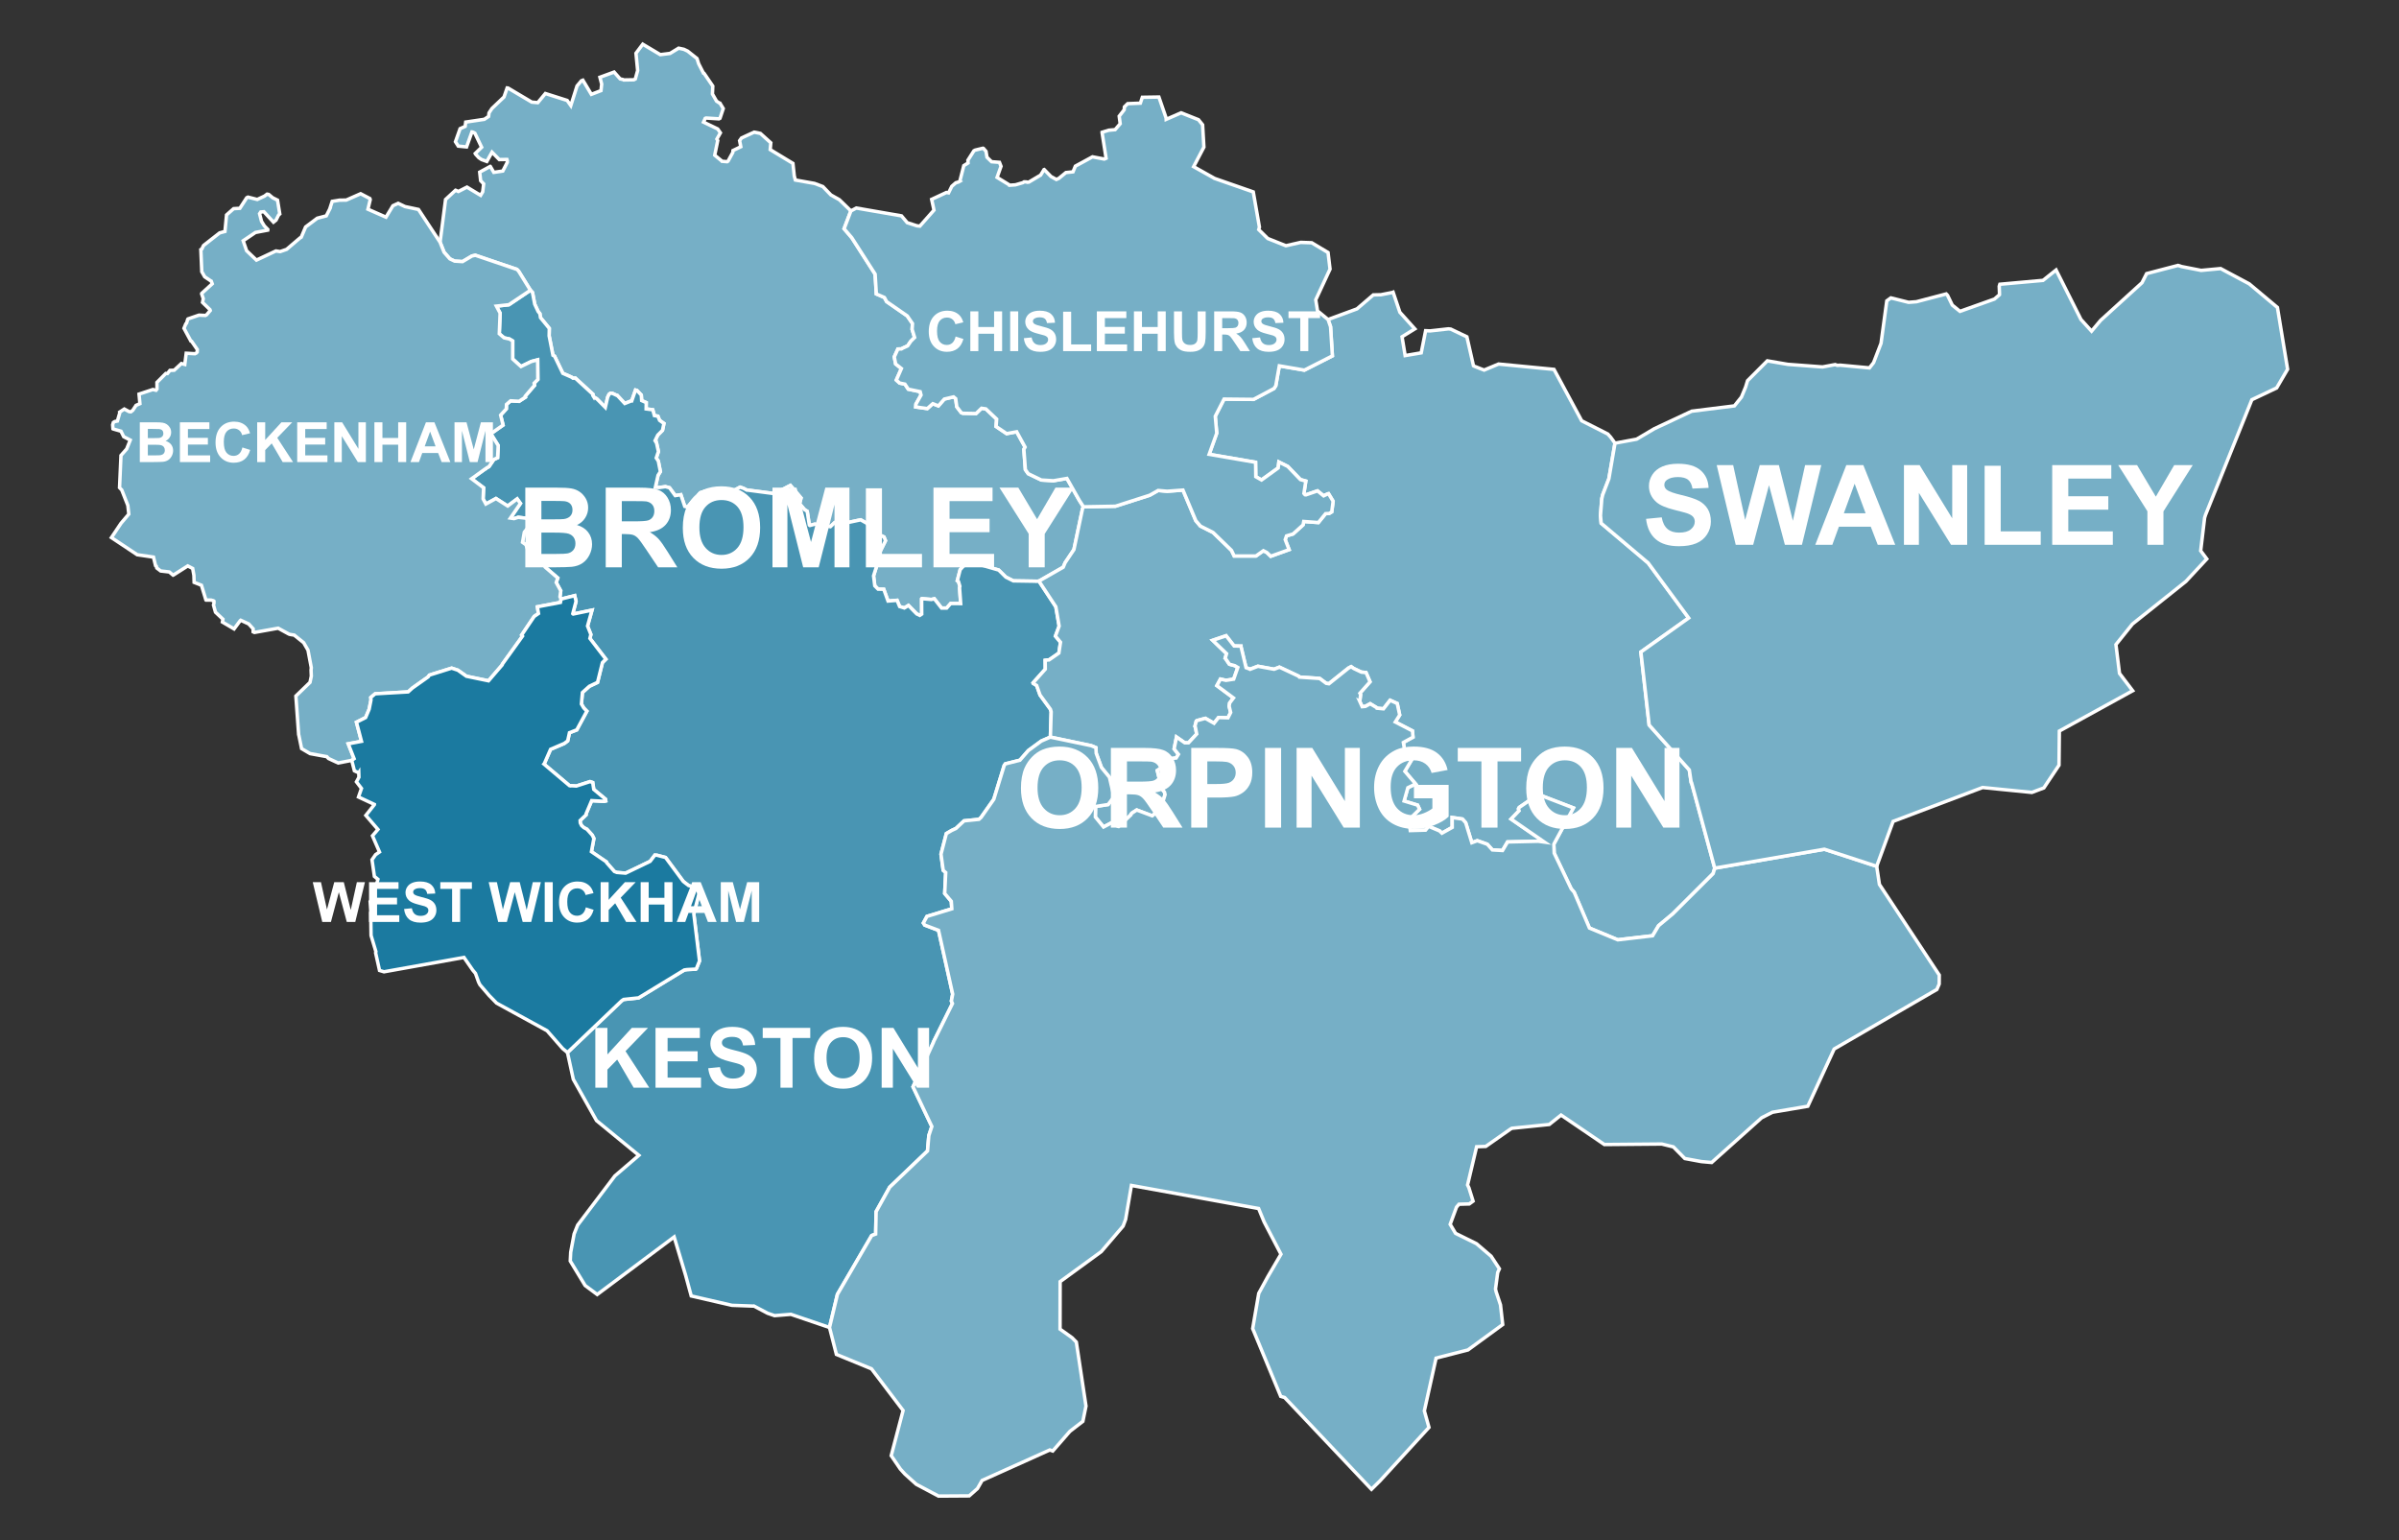 <?xml version="1.0" encoding="UTF-8"?><svg id="cars-clouds" xmlns="http://www.w3.org/2000/svg" width="380" height="244" viewBox="0 0 380 244"><rect x="0" y="0" width="380" height="244" fill="#333333" stroke="none"/><defs><style>.cls-1{isolation:isolate;}.cls-2{fill:#76afc6;}.cls-2,.cls-3,.cls-4{stroke:#fff;stroke-miterlimit:10;stroke-width:.546px;}.cls-3{fill:#1b7aa0;}.cls-5{fill:#fff;stroke-width:0px;}.cls-4{fill:#4995b3;}</style></defs><g id="districtpaths"><path id="BR-01_districtpath" class="cls-2" d="m104,70.198l-.242-.393.428-.879.753-.758.224-1.089-.688-.49-.264-.662-.557-.088-.258-.925-1.052-.138.017-1.001-.724-.319-.06-.875-.69-.729-.223-.058-.598,1.724-.096-.002-1.007.404-1.187-1.279-.061.002-.726-.336-.303-.006-.217.17-.218.455-.368,1.612-1.363-1.372-.446-.259-.165-.26.016-.192-2.794-2.564-.369.014-.243-.172-1.37-.602-1.304-2.712-.257-.143-.604-3.08.027-1.176-1.393-1.7-.098-.638-.276-.338-.542-1.159-.355-1.861-.327-.347-1.859-3.002-.206-.233-.105-.077-6.555-2.227-.529.112-1.502.892-1.255-.08-.752-.356-.921-1.054-.628-1.579.871-6.772,1.584-1.468.013.003.431.199,1.358-.695,2.163,1.302.333-.559.15-1.256-.478-.504-.149-1.353,1.681-.912.003.002.551.943,1.426-.208.712-1.387.003-.236-.063-.212-1.208.019-1.153-1.169-.821,1.467-.83-.299-.438-.291-.528-.582-.041-.087,1.015-.988-1.071-2.232-.362-.178-.107-.014-.845,2.368-1.319-.129-.443-.694.732-2.066.804-.361.088-.685,2.946-.438.678-.45.069-.569.465-.7,1.907-1.816.499-1.437.135.015,3.768,2.234.948.085,1.204-1.45,3.454,1.097.574.812.986-3.107.691-.82.236-.091,1.342,2.241,1.527-.591.108-1.032-.28-1.083,2.25-.824.95,1.076.49.117.085.058,1.597-.028.233-.121.373-1.345-.264-2.737,1.074-1.433,2.782,1.653,1.541-.194,1.36-.828.829.177.6.287,1.485,1.177.255.812.767,1.51.095.018,1.379,2.024-.055,1.247.655,1.145.479.305.062.009.516.859-.512,1.534-.171.09-2.036-.129-.141.057-.265.592,2.247,1.081.429.609-.56.997.136.231-.479,2.321,1.105.903.039.058.83.068.142-.096.747-1.37.025-.3,1.242-.602-.188-.965.304-.425,1.999-.922.986.198,1.655,1.49-.095,1.078,3.598,2.181.214,2.0.171.639,3.03.535,1.322.497,1.282,1.332,1.34.754,1.817,1.769-1.074,2.827,1.22,1.423,3.695,5.766.189,3.139,1.28.559.353.656,3.267,2.264.828,1.212-.059.916.393,1.289-.585.578-.518.753-.792.364-.186.117-.569.018-.57,1.248.218,1.116.91.726-.802,1.827.528.474.835.168.528.799,1.885.393.136.542-.806,1.431-.03.45,1.829.257.866-.773.889.348.941-1.081,1.462-.345.337.279.175,1.292.71.93.235.095,2.111.038.861-.834.684.098,1.712,1.619-.088,1.174,1.672,1.131,1.586-.302,1.336,2.437-.194.362.24,3.207.451.642,2.076,1.001,1.91.117,2.143-.369,1.961,3.465.659,1.03-.145.32-1.36,6.464-1.398,2.085-.293.7-3.848,2.204-.488.036-.036-.018-3.532-.056-1.183-.59-1.138-1.122-4.015-1.16-.06.063-1.473.419-.558.628-.448,1.737.183.129.222.755-.05.245.179,2.494-1.586-.012-.634.722-.816-.002-1.142-1.467-.467.11-1.484-.13-.05.015-.007.009.011,2.42-.307.204-.488-.237-1.307-1.333-.652.397-.747-.227-.402-.984-1.434.114-.673-1.865-.904-.025-.52-.528-.196-1.571.55-1.741-.367-.735-.089-.248.497-.701.372-.273.93-1.875-.236-.582-2.172-1.047-.026-.462-.497-.651-1.005-.563-1.944.414-.811-.616-1.355.641-.684.644-2.48-.396-.758.206-.097-.064-.34-2.183-.427-.271-.778-.915.234-.921-1.693-1.989-1.465.76-.381.142-.394.483-.677-.139-.018 0-3.951-.52-.025.01-.515-.277-.537-.184-1.175.628-2.707-.038-.088.112-1.36-.118-.966.296-.248.271-.113.582-.569.559-.338.019-.773.846-.433-.112-.616-1.847-.888.138-.905-1.239-.65-.174-.939.132-.66-.014.429-1.92.371-.578-.327-1.672-.327-.499.342-1.009-.29-1.338Z"/><path id="BR-02_districtpath" class="cls-4" d="m94.075,62.907l.446.259,1.363,1.372.368-1.612.218-.455.217-.17.303.006.726.336.061-.002,1.187,1.279,1.007-.404.096.002.598-1.724.223.058.69.729.06.875.724.319-.017,1.001,1.052.138.258.925.557.088.264.662.688.49-.224,1.089-.753.758-.428.879.242.393.29,1.338-.342,1.009.327.499.327,1.672-.371.578-.429,1.92.66.014.939-.132.65.174.905,1.239.888-.138.616,1.847.433.112.773-.846.338-.019.569-.559.113-.582.248-.271.966-.296,1.36.118.088-.112,2.707.038,1.175-.628.537.184.515.277.025-.01,3.951.52.018-0.0.677.139.394-.483.381-.142,1.465-.76,1.693,1.989-.234.921.778.915.427.271.34,2.183.097.064.758-.206,2.48.396.684-.644,1.355-.641.811.616,1.944-.414,1.005.563.497.651.026.462,2.172,1.047.236.582-.93,1.875-.372.273-.497.701.089.248.367.735-.55,1.741.196,1.571.52.528.904.025.673,1.865,1.434-.114.402.984.747.227.652-.397,1.307,1.333.488.237.307-.204-.011-2.42.007-.009.05-.015,1.484.13.467-.11,1.142,1.467.816.002.634-.722,1.586.012-.179-2.494.05-.245-.222-.755-.183-.129.448-1.737.558-.628,1.473-.419.06-.063,4.015,1.16,1.138,1.122,1.183.59,3.532.056.036.018.488-.036,2.676,4.07.523,3.053-.587,1.588.804.97-.259,1.722-1.553,1.079-.066-.006-.549.073.016,1.401-1.946,2.176.017.06.561.349.535,1.508,1.644,2.255.119.407-.122,3.91-.016.097-1.423.619-2.064,1.514-1.332,1.526-2.306.578-.181.254-1.648,5.361-2.022,2.877-.331.297-2.356.239-1.289,1.207-.668.31-.851.499-.847,3.259.349,2.565.398.349-.159,3.317,1.042,1.236.084,1.193-3.937,1.203-.566,1.043.218.336,2.178.823,2.243,10.108-.205,1.096.17.398-3.015,6.099.004.041-3.236,7.053,2.982,6.282-.478,1.443-.205,2.432-5.995,5.745-2.147,3.867-.076,3.558-.629.233-5.425,9.312-1.257,5.255-6.116-2.086-2.578.211-1.106-.381-2.178-1.149-.08.016-3.39-.122-6.449-1.484-.887-3.261-1.82-6.088-12.185,9.116-1.914-1.42-2.358-3.885.07-1.39.543-2.9.556-1.395,5.896-7.793,3.803-3.263-6.709-5.503-3.677-6.543-.923-4.235,8.588-8.197.309-.207,2.364-.25,7.248-4.42.444-.066,1.382-.069.103-.117.479-1.183-.906-7.45.999-3.9-1.843-.604-.818-.634-2.812-3.799-1.36-.356-.33-.022-.751.989-3.882,1.871-1.409-.113-.377-.155-1.223-1.387-.032-.128-2.376-1.619.388-2.098-.261-.527-.852-.938-.468-.24-.368-.332-.204-.424-.025-.377.945-.903-.004-.154.886-2.092,1.979.111.255-.066-.041-.277-1.863-1.548-.162-1.09-.427-.145-2.167.701-.871-.053-.035.025-.175-.031-4.05-3.422.054-.061.993-2.274,2.177-.933.535-.407.282-1.292,1.159-.452,1.594-2.96-.487-.506-.375-.628.16-1.819,1.09-.986,1.304-.623.776-3.132.542-.545-2.522-3.286.151-.629-.529-1.335.707-2.516-2.976.617-.037-.015-.031-.036.517-1.969-.213-.898-2.155.547-.183-.369.125-.945-.721-1.317.251-.708-2.008-1.73-.05-.107.158-.763-2.756-1.6-.381-1.062-.548-.391.288-1.613.757-.939-.276-1.11-.219-.161-1.234-.141-.658.211-.577-.088,1.591-2.321-.52-.717-1.502,1.125-1.856-1.188-1.601.876-.438-.817.082-1.755-1.903-1.434,2.111-1.524.123-.055.131-.127.384-.212.767-1.129.601-.281.097-1.932-1.165-1.873,1.933-1.366-.386-1.58.905-.99.023-.704.656-.573,1.336.082,1.01-.664-.03-.154,1.475-1.722-.067-.33.587-.592-.028-3.11-.998.26-1.646.799-1.307-1.19.002-2.859-.517-.313-.85-.184-.761-.647.13-3.271-.591-1.105,1.979-.221,3.415-2.294.327.347.355,1.861.542,1.159.276.338.098.638,1.393,1.7-.027,1.176.604,3.08.257.143,1.304,2.712,1.37.602.243.172.369-.014,2.794,2.564-.016.192.165.26Z"/><path id="BR-03_districtpath" class="cls-2" d="m52.236,33.084l.383-1.184,1.183-.195,1.03-.006,2.295-1.01,1.464.766.052.171-.361,1.517,2.859,1.26,1.099-1.816.831-.376,1.077.514,2.139.458,3.42,5.191.628,1.579.921,1.054.752.356,1.255.08,1.502-.892.529-.112,6.555,2.227.105.077.206.233,1.859,3.002-3.415,2.294-1.979.221.591,1.105-.13,3.271.761.647.85.184.517.313-.002,2.859,1.307,1.19,1.646-.799.998-.26.028,3.11-.587.592.067.33-1.475,1.722.03.154-1.01.664-1.336-.082-.656.573-.023.704-.905.99.386,1.58-1.933,1.366,1.165,1.873-.097,1.932-.601.281-.767,1.129-.384.212-.131.127-.123.055-2.111,1.524,1.903,1.434-.082,1.755.438.817,1.601-.876,1.856,1.188,1.502-1.125.52.717-1.591,2.321.577.088.658-.211,1.234.141.219.161.276,1.11-.757.939-.288,1.613.548.391.381,1.062,2.756,1.6-.158.763.05.107,2.008,1.73-.251.708.721,1.317-.125.945.183.369-.103.532-3.655.695.176,1.06-.68.465-1.984,2.947.133.178-3.187,4.431-.025.115-2.172,2.527-3.504-.725-1.353-.958-.982-.326-3.527,1.104-.193.283-2.5,1.768-.67.608-5.226.3-.694.587.033.391-.291,1.463-.558,1.327-1.454.734.798,3.028-2.098.397.929,2.356-.377.26-2.149.418-1.534-.712-.263-.289-2.656-.485-1.343-.789-.434-2.118-.032-.091-.44-6.122 0-.001,2.237-2.163.207-.996-.041-.933.038-.395-.522-2.777-.686-1.188-1.492-1.198-.656-.105-.194-.065-1.7-.927-3.753.673-.208-.099.005-.473-.711-.779-1.263-.58-.072.057-.977,1.316-1.855-1.09.089-.449-1.179-1.107-.318-1.14.076-.289.002-.316-.091-.076-.382-.104-.787.006-.016-.012-.712-2.342-1.156-.456-.035-1.104-.196-1.096-.778-.405-2.26,1.436-.063.025-.603-.504-1.365-.157-.615-.469-.079-.293-.117-.083-.328-1.353-2.579-.376-4.082-2.716,1.515-2.263,1.236-1.455-.153-1.382-.963-2.442-.35-.365.223-5.103.906-1.031.565-1.402-1.038-.541-.425-.867-1.263-.361-.013-.009-.05-.645.113-.373.239-.148.401-.077.378-1.302-.023-.113.742-.488.763.412.27.029.304-.236.521-.787.613-.266-.14-1.516,2.195-.727.496.12.155-.198-.009-1.05,1.408-1.417.254.015.398-.5.673-.026,1.139-1.058.54.143.226-1.776,1.385.078.238-.129.117-.14.018-.388-.909-1.319-.111-.028-1.092-2.026.289-.704.113-.09.192-.643.053-.054,1.73-.594,1.022.049.195-.113.566-.664-.045-.144-1.18-1.144.117-.592-.258-.77.016-.066,1.665-1.522-.157-.422-.037-.013-1-.672-.461-.808-.151-3.506.17-.096.224-.488.059-.079,2.534-1.982.835-.223.251-2.617,1.122-.993.989-.058,1.083-1.672.205-.098,1.466.371,1.148-.536.412-.309.257.047.62.521.774.386.356,2.193-.178.148-.413.819-.408.328-1.514-1.655-.501.043-.185.277.308,1.201.441.718.553.565-.009.113-1.945.369-1.945,1.316.542,1.577,1.558,1.487,3.085-1.451.667.102,1.031-.355,2.128-1.816.186-.105.691-1.626,1.845-1.384,1.432-.375.556-1.109Z"/><path id="BR-04_districtpath" class="cls-3" d="m56.825,122.432l-.69-.325-.421-1.658.377-.26-.929-2.356,2.098-.397-.798-3.028,1.454-.734.558-1.327.291-1.463-.033-.391.694-.587,5.226-.3.67-.608,2.5-1.768.193-.283,3.527-1.104.982.326,1.353.958,3.504.725,2.172-2.527.025-.115,3.187-4.431-.133-.178,1.984-2.947.68-.465-.176-1.06,3.655-.695.103-.532,2.155-.547.213.898-.517,1.969.031.036.037.015,2.976-.617-.707,2.516.529,1.335-.151.629,2.522,3.286-.542.545-.776,3.132-1.304.623-1.09.986-.16,1.819.375.628.487.506-1.594,2.96-1.159.452-.282,1.292-.535.407-2.177.933-.993,2.274-.054.061,4.05,3.422.175.031.035-.025.871.053,2.167-.701.427.145.162,1.09,1.863,1.548.041.277-.255.066-1.979-.111-.886,2.092.004.154-.945.903.025.377.204.424.368.332.468.24.852.938.261.527-.388,2.098,2.376,1.619.032.128,1.223,1.387.377.155,1.409.113,3.882-1.871.751-.989.33.022,1.36.356,2.812,3.799.818.634,1.843.604-.999,3.9.906,7.45-.479,1.183-.103.117-1.382.069-.444.066-7.248,4.42-2.364.25-.309.207-8.588,8.197-.759-.622-2.476-2.827-7.982-4.365-1.196-1.224-1.453-1.691-.211-.413-.494-1.387-.436-.521-1.389-2.008-12.668,2.275-.707-.215-.62-2.789.045-.187-.768-2.568-.052-3.623.088-.218-.177-1.522.474-.712.05-1.039.472-.899.233-.882-.557-.462-.38-2.629.563-.811.624-.427-1.113-2.564.865-1.009-1.915-2.222,1.349-1.711.002-.03-2.514-1.174.473-1.359-.798-1.043.392-.728-.023-.701Z"/><path id="BR-05_districtpath" class="cls-2" d="m194.073,104.257l.657.962.848.227.486.287-.653,1.855-1.225.187-.872-.198-.564,1.036,2.628,1.951-.608.801-.077.506.239.993-.425.845-1.497-.043-.712.909-1.373-.781-1.348.362-.095.085-.211.83.076.14.203,1.061-1.291,1.392-.607 0-1.301-.908-.375,1.883.681.85-.36.583-1.92.238-.276,1.245-.793.497.62,2.524-.017.228.538.68.089.387-.335,1.102-.931,1.12-.08.555-.034.06-.65.526-2.453-.921-.784.506-.14.183-.004.084-1.949,1.844-.077-.014-1.093-.544-1.215.639-1.294-1.587.034-1.665,1.988-.312.911-1.208.003-.06-.709-3.054-1.26-1.537-.836-2.266-.041-.885-.752-.314-6.47-1.355.016-.097.122-3.91-.119-.407-1.644-2.255-.535-1.508-.561-.349-.017-.06,1.946-2.176-.016-1.401.549-.073.066.006,1.553-1.079.259-1.722-.804-.97.587-1.588-.523-3.053-2.676-4.07,3.848-2.204.293-.7,1.398-2.085,1.36-6.464.145-.32,5.065-.092,5.427-1.739,1.342-.757,1.417.126,2.511-.185,2.032,4.836.735.867,2.002,1.01,2.916,2.835.428.888,3.445.002,1.183-.834.548.284.615.594,2.905-1.047-.615-1.586.207-.594,1.032-.305,1.59-1.436.1-.541,2.323.17,1.144-1.412.553-.022.423-.256.217-1.685-.727-1.196-.12.025-.654.316-.973-.784-1.832.625-.144-.02-.176-.204.3-1.958-.853-.234-2.008-2.084-1.405-.697-.11.938-2.635,1.906-.913-.521-.032-2.28-7.356-1.266,1.204-3.353-.234-2.674,1.389-2.722,4.677.048,3.236-1.725.018-.019.267-.418.559-3.155,3.968.682,4.438-2.259-.29-4.612-.394-1.145,4.582-1.683,2.587-2.216,1.21-.027,1.789-.354.14-.052,1.068,3.175,2.373,2.64-2.026,1.25.492,2.981,2.545-.434.698-3.509.704.032,2.896-.323.376.038,2.56,1.222,1.042,4.59.112.063,1.576.618,2.287-.958,8.783.847,4.387,8.145,4.137,2.093.451.505.681.942-.967,5.637-.977,2.536-.146.636-.207,2.651.112,1.224,7.435,6.285,6.421,8.725-7.571,5.392,1.312,11.564,6.361,7.117.289,1.959.063.048,3.674,13.55-.26.865-6.39,6.377-2.244,1.869-.952,1.599-5.51.641-4.496-1.864-2.419-5.672-.472-.548-2.694-5.649-.053-1.391.035-.101,3.064-5.667-5.571-2.141-3.005,2.062-.119.206-.001.047.091.272-1.261,1.318,5.277,3.647-.984-.135-4.856.113-.797,1.357-1.609-.094-.803-.899-1.586-.562-.87.32-.97-3.173-.515-.577-1.622-.238.007,1.561-1.632.917-.37-.356-1.738-.73-.487.602-2.419.069-.242-1.688,1.712-1.684-.308-.657-2.141-.652.595-2.107,1.227-.599-1.704-2,1.02-1.719-.057-.049-.823-.513-.378-2.289,1.532-.84-.085-.992-2.723-1.411.7-1.107-.395-1.827-1.122-.501-1.049,1.349-1.034-.098-.024-.069-1.047-.636-.766.417-.511.048-.375-.825.122-1.097-.115-.209,1.61-1.816-.631-1.461-.737-.068-1.223-.583-.395-.28-.434.231-3.091,2.473-.435-.072-1.028-.767-3.221-.218-.105-.141-3.048-1.43-.849.327-2.562-.47-1.249.479-.108-.064-.524-.191-.793-3.315-.001-.101-1.1-.025-1.26-1.613-2.118.717,2.189,2.112-.212.712Z"/><path id="BR-06_districtpath" class="cls-2" d="m215.39,111.126l.375.825.511-.048.766-.417,1.047.636.024.069,1.034.098,1.049-1.349,1.122.501.395,1.827-.7,1.107,2.723,1.411.085.992-1.532.84.378,2.289.823.513.057.049-1.02,1.719,1.704,2-1.227.599-.595,2.107,2.141.652.308.657-1.712,1.684.242,1.688,2.419-.069.487-.602,1.738.73.37.356,1.632-.917-.007-1.561,1.622.238.515.577.97,3.173.87-.32,1.586.562.803.899,1.609.094.797-1.357,4.856-.113.984.135-5.277-3.647,1.261-1.318-.091-.272.001-.047.119-.206,3.005-2.062,5.571,2.141-3.064,5.667-.035.101.053,1.391,2.694,5.649.472.548,2.419,5.672,4.496,1.864,5.51-.641.952-1.599,2.244-1.869,6.39-6.377.26-.865,17.363-2.999,8.287,2.706.431,2.868,9.479,14.359-.011,1.422-.368.861-16.267,9.429-4.177,9.07-5.598.952-1.711.873-7.918,7.087-1.642-.145-2.61-.484-1.813-1.845-1.837-.451-9.093.079-6.86-4.667-1.871,1.489-5.93.605-.231.136-3.893,2.734-1.454.053-1.431,6.051.212.451.66,2.113-.603.446-1.631.045-.391.46-1.004,2.721.854,1.431,3.316,1.637,2.319,1.984,1.309,1.994-.27.605-.347,2.599.096.424.694,2.089.35,3.119-5.506,4.023-5.049,1.294-1.854,8.357.731,2.618-7.784,8.498-1.325,1.306-13.755-14.539-.619-.179-4.442-10.739.961-5.581,1.464-2.68,2.056-3.522-2.672-5.121-.87-2.118-20.148-3.654-.917,5.382-.403,1.067-3.456,4.038-6.516,4.751-.013,7.521,1.9,1.36.679.691,1.53,10.139-.493,2.421-2.058,1.588-2.711,3.11-.468-.165-10.727,4.829-.729,1.282-1.312,1.165-4.861.032-3.526-1.872-1.793-1.615-.731-.805-1.443-2.115,1.881-7.155-5.001-6.597-5.561-2.284-1.093-4.263,1.257-5.255,5.425-9.312.629-.233.076-3.558,2.147-3.867,5.995-5.745.205-2.432.478-1.443-2.982-6.282,3.236-7.053-.004-.041,3.015-6.099-.17-.398.205-1.096-2.243-10.108-2.178-.823-.218-.336.566-1.043,3.937-1.203-.084-1.193-1.042-1.236.159-3.317-.398-.349-.349-2.565.847-3.259.851-.499.668-.31,1.289-1.207,2.356-.239.331-.297,2.022-2.877,1.648-5.361.181-.254,2.306-.578,1.332-1.526,2.064-1.514,1.423-.619,6.47,1.355.752.314.041.885.836,2.266,1.26,1.537.709,3.054-.003.06-.911,1.208-1.988.312-.034,1.665,1.294,1.587,1.215-.639,1.093.544.077.014,1.949-1.844.004-.084.14-.183.784-.506,2.453.921.65-.526.034-.06.08-.555.931-1.12.335-1.102-.089-.387-.538-.68.017-.228-.62-2.524.793-.497.276-1.245,1.92-.238.36-.583-.681-.85.375-1.883,1.301.908.607-0,1.291-1.392-.203-1.061-.076-.14.211-.83.095-.085,1.348-.362,1.373.781.712-.909,1.497.043.425-.845-.239-.993.077-.506.608-.801-2.628-1.951.564-1.036.872.198,1.225-.187.653-1.855-.486-.287-.848-.227-.657-.962.212-.712-2.189-2.112,2.118-.717,1.26,1.613,1.1.025.001.101.793,3.315.524.191.108.064,1.249-.479,2.562.47.849-.327,3.048,1.43.105.141,3.221.218,1.028.767.435.072,3.091-2.473.434-.231.395.28,1.223.583.737.068.631,1.461-1.61,1.816.115.209-.122,1.097Z"/><path id="BR-07_districtpath" class="cls-2" d="m152.037,28.703l.626-2.464.677-.418-.023-.44.952-1.498.206-.107,1.229-.296.072.025.411.472.154.937.723.706,1.252.097.245.631-.623,1.755,1.887,1.156.056.088.973-.068,1.166-.342.208-.132.371.015.115.051.254-.025,1.867-1.107.533-.87.035-.01,1.07,1.102.853.469.39-.172,1.125-.921,1.124-.117.369-.899,2.717-1.477,1.871.355.282-.124-.632-4.042 0-.078,1.052-.326,1.011-.09.801-.937-.157-1.193.79-1.022.035-.455.52-.511,2.006-.079.311-.929,2.626-.043,1.136,3.303.016.235,2.372-1.037,2.751,1.094.65.806.203,3.535-1.625,3.096,3.274,1.836.011.016,6.16,2.148.977,5.586-.11.388,1.428,1.407,2.875,1.145,2.351-.532,1.738.061,2.587,1.549.315,2.625-2.264,4.863.281,1.757,1.671,1.37.394,1.145.29,4.612-4.438,2.259-3.968-.682-.559,3.155-.267.418-.018.019-3.236,1.725-4.677-.048-1.389,2.722.234,2.674-1.204,3.353,7.356,1.266.032,2.28.913.521,2.635-1.906.11-.938,1.405.697,2.008,2.084.853.234-.3,1.958.176.204.144.02,1.832-.625.973.784.654-.316.12-.025.727,1.196-.217,1.685-.423.256-.553.022-1.144,1.412-2.323-.17-.1.541-1.59,1.436-1.032.305-.207.594.615,1.586-2.905,1.047-.615-.594-.548-.284-1.183.834-3.445-.002-.428-.888-2.916-2.835-2.002-1.01-.735-.867-2.032-4.836-2.511.185-1.417-.126-1.342.757-5.427,1.739-5.065.092-.659-1.03-1.961-3.465-2.143.369-1.91-.117-2.076-1.001-.451-.642-.24-3.207.194-.362-1.336-2.437-1.586.302-1.672-1.131.088-1.174-1.712-1.619-.684-.098-.861.834-2.111-.038-.235-.095-.71-.93-.175-1.292-.337-.279-1.462.345-.941,1.081-.889-.348-.866.773-1.829-.257.03-.45.806-1.431-.136-.542-1.885-.393-.528-.799-.835-.168-.528-.474.802-1.827-.91-.726-.218-1.116.57-1.248.569-.018.186-.117.792-.364.518-.753.585-.578-.393-1.289.059-.916-.828-1.212-3.267-2.264-.353-.656-1.28-.559-.189-3.139-3.695-5.766-1.22-1.423,1.074-2.827.858-.458,7.156,1.241.906,1.077,1.537.497.464.051,2.236-2.532-.369-1.71,2.341-1.09.34.06.511-1.035.635-.556.433-.129.212-.123Z"/><path id="BR-08_districtpath" class="cls-2" d="m261.065,89.173l-7.435-6.285-.112-1.224.207-2.651.146-.636.977-2.536.967-5.637,3.423-.632,2.824-1.667,5.904-2.766,6.762-.842,1.109-1.384.664-1.595.309-1.012,3.135-3.146,3.24.557,5.5.412,2.007-.373.327.119.489-.025,4.613.431.653-.834,1.181-3.068.911-6.718.646-.471,2.811.703,1.233-.094,4.722-1.236.211.218.754,1.554,1.216.987,5.463-1.946.789-.683.01-.118-.046-1.22.1-.324,6.839-.615,2.07-1.645,3.94,7.841,1.679,1.849,1.433-1.71,6.552-5.96.735-1.445,4.974-1.3.561.18,3.101.609,3.087-.288,4.529,2.416,4.47,3.746,1.609,9.785-1.734,2.962-3.927,1.866-7.335,18.237-.148.464-.624,5.231.968,1.291-3.318,3.568-8.459,6.743-2.613,3.255.563,4.562,2.088,2.751-11.613,6.386-.057,5.407-2.403,3.604-1.895.712-7.806-.777-14.172,5.366-2.603,7.116-8.287-2.706-17.363,2.999-3.674-13.55-.063-.048-.289-1.959-6.361-7.117-1.312-11.564,7.571-5.392-6.421-8.725Z"/></g><g id="towntexts"><g id="BR-BECKENHAM_towntext" class="cls-1"><path class="cls-5" d="m22.145,66.9h2.518c.499,0,.871.021,1.115.062.245.042.465.128.658.26s.354.307.483.526.193.465.193.737c0,.295-.08.566-.239.812-.158.247-.374.431-.646.555.384.111.679.302.886.571.206.27.309.586.309.95,0,.287-.066.565-.199.836-.134.271-.315.487-.546.648-.231.162-.515.262-.853.299-.213.023-.724.037-1.534.043h-2.144v-6.299Zm1.272,1.048v1.456h.834c.496,0,.804-.007.924-.021.218-.025.389-.101.514-.226.125-.124.186-.289.186-.492,0-.195-.054-.353-.161-.475-.107-.122-.267-.195-.478-.221-.126-.014-.488-.021-1.088-.021h-.731Zm0,2.505v1.684h1.178c.458,0,.749-.013.872-.039.19-.034.344-.118.462-.252.119-.133.179-.311.179-.535,0-.19-.046-.35-.138-.481s-.224-.228-.398-.288c-.173-.06-.549-.09-1.128-.09h-1.027Z"/><path class="cls-5" d="m28.496,73.199v-6.299h4.671v1.065h-3.399v1.397h3.163v1.062h-3.163v1.714h3.519v1.062h-4.791Z"/><path class="cls-5" d="m38.395,70.883l1.233.391c-.19.688-.504,1.198-.943,1.532-.44.334-.998.5-1.674.5-.836,0-1.524-.286-2.062-.857-.538-.571-.808-1.353-.808-2.344,0-1.048.271-1.863.811-2.443.542-.58,1.254-.87,2.136-.87.77,0,1.397.228,1.878.683.286.27.501.656.644,1.16l-1.259.301c-.074-.327-.23-.585-.466-.773s-.524-.284-.862-.284c-.467,0-.846.168-1.137.503-.29.335-.435.878-.435,1.628,0,.796.143,1.364.43,1.702.286.338.659.507,1.117.507.338,0,.629-.107.872-.322s.418-.553.524-1.014Z"/><path class="cls-5" d="m40.737,73.199v-6.299h1.272v2.797l2.569-2.797h1.71l-2.372,2.454,2.501,3.846h-1.645l-1.731-2.957-1.031,1.053v1.904h-1.272Z"/><path class="cls-5" d="m47.076,73.199v-6.299h4.671v1.065h-3.399v1.397h3.163v1.062h-3.163v1.714h3.519v1.062h-4.791Z"/><path class="cls-5" d="m52.958,73.199v-6.299h1.237l2.578,4.207v-4.207h1.182v6.299h-1.276l-2.539-4.108v4.108h-1.182Z"/><path class="cls-5" d="m59.305,73.199v-6.299h1.272v2.479h2.493v-2.479h1.272v6.299h-1.272v-2.754h-2.493v2.754h-1.272Z"/><path class="cls-5" d="m71.337,73.199h-1.384l-.55-1.431h-2.519l-.519,1.431h-1.35l2.453-6.299h1.346l2.522,6.299Zm-2.342-2.492l-.868-2.337-.852,2.337h1.72Z"/><path class="cls-5" d="m71.994,73.199v-6.299h1.903l1.144,4.297,1.13-4.297h1.908v6.299h-1.182v-4.958l-1.251,4.958h-1.225l-1.246-4.958v4.958h-1.182Z"/></g><g id="BR-BROMLEY_towntext" class="cls-1"><path class="cls-5" d="m83.208,77.251h5.047c.999,0,1.744.042,2.234.125.491.083.931.257,1.317.521.388.264.711.616.97,1.055.258.44.387.932.387,1.477,0,.592-.159,1.134-.477,1.628s-.751.864-1.296,1.111c.769.224,1.36.606,1.773,1.145.414.54.62,1.174.62,1.903,0,.574-.133,1.132-.4,1.675-.267.543-.631.977-1.094,1.301-.462.324-1.032.524-1.709.599-.425.046-1.45.075-3.075.086h-4.297v-12.626Zm2.549,2.102v2.919h1.671c.993,0,1.61-.014,1.852-.043.436-.052.779-.203,1.029-.452.25-.25.375-.579.375-.986,0-.39-.108-.708-.323-.952-.216-.244-.535-.392-.96-.443-.253-.029-.98-.043-2.18-.043h-1.464Zm0,5.021v3.376h2.36c.918,0,1.501-.025,1.748-.077.379-.069.688-.237.926-.504s.357-.625.357-1.072c0-.379-.092-.7-.275-.964-.185-.264-.449-.457-.797-.577s-1.102-.181-2.261-.181h-2.059Z"/><path class="cls-5" d="m95.945,89.876v-12.626h5.365c1.35,0,2.33.113,2.941.34.611.227,1.101.63,1.468,1.21s.552,1.243.552,1.989c0,.947-.279,1.73-.836,2.347-.557.618-1.39,1.006-2.497,1.167.551.322,1.006.675,1.365,1.06.358.385.842,1.068,1.451,2.05l1.541,2.463h-3.049l-1.843-2.747c-.654-.982-1.103-1.601-1.344-1.856s-.496-.431-.767-.525c-.27-.095-.697-.142-1.283-.142h-.517v5.271h-2.549Zm2.549-7.286h1.887c1.223,0,1.986-.051,2.29-.155.305-.103.543-.281.715-.534.173-.252.259-.568.259-.947,0-.425-.113-.768-.34-1.029-.228-.261-.547-.427-.961-.496-.206-.028-.826-.043-1.86-.043h-1.989v3.204Z"/><path class="cls-5" d="m108.157,83.641c0-1.286.192-2.365.577-3.238.287-.643.679-1.22,1.176-1.731.496-.511,1.04-.89,1.632-1.137.786-.333,1.693-.499,2.721-.499,1.86,0,3.35.577,4.466,1.731,1.116,1.154,1.675,2.759,1.675,4.814,0,2.038-.554,3.633-1.662,4.784-1.107,1.151-2.589,1.727-4.443,1.727-1.878,0-3.37-.573-4.479-1.718s-1.662-2.723-1.662-4.732Zm2.627-.086c0,1.43.33,2.513.99,3.251s1.498,1.107,2.515,1.107,1.85-.366,2.502-1.098c.651-.732.978-1.83.978-3.294,0-1.447-.317-2.526-.952-3.238-.634-.712-1.477-1.068-2.527-1.068s-1.897.36-2.541,1.081c-.643.721-.964,1.807-.964,3.26Z"/><path class="cls-5" d="m122.359,89.876v-12.626h3.815l2.29,8.612,2.266-8.612h3.823v12.626h-2.368v-9.938l-2.506,9.938h-2.455l-2.497-9.938v9.938h-2.368Z"/><path class="cls-5" d="m137.155,89.876v-12.522h2.549v10.395h6.339v2.127h-8.888Z"/><path class="cls-5" d="m147.859,89.876v-12.626h9.361v2.136h-6.812v2.799h6.339v2.127h-6.339v3.436h7.054v2.127h-9.602Z"/><path class="cls-5" d="m162.94,89.876v-5.314l-4.624-7.311h2.988l2.971,4.995,2.911-4.995h2.937l-4.642,7.329v5.296h-2.541Z"/></g><g id="BR-CHISLEHURST_towntext" class="cls-1"><path class="cls-5" d="m151.37,53.309l1.233.391c-.19.688-.504,1.198-.943,1.532-.44.334-.998.5-1.674.5-.836,0-1.524-.286-2.062-.857-.538-.571-.808-1.353-.808-2.344,0-1.048.271-1.863.811-2.443.542-.58,1.254-.87,2.136-.87.77,0,1.397.228,1.878.683.286.27.501.656.644,1.16l-1.259.301c-.074-.327-.23-.585-.466-.773s-.524-.284-.862-.284c-.467,0-.846.168-1.137.503-.29.335-.435.878-.435,1.628,0,.796.143,1.364.43,1.702.286.338.659.507,1.117.507.338,0,.629-.107.872-.322s.418-.553.524-1.014Z"/><path class="cls-5" d="m153.699,55.624v-6.299h1.272v2.479h2.493v-2.479h1.272v6.299h-1.272v-2.754h-2.493v2.754h-1.272Z"/><path class="cls-5" d="m160.012,55.624v-6.299h1.272v6.299h-1.272Z"/><path class="cls-5" d="m162.173,53.575l1.237-.12c.074.415.226.72.453.915s.535.292.922.292c.409,0,.718-.087.926-.26s.311-.376.311-.608c0-.149-.044-.275-.131-.38-.088-.104-.24-.195-.458-.273-.148-.051-.488-.143-1.019-.275-.682-.169-1.16-.377-1.435-.623-.387-.347-.58-.769-.58-1.268,0-.321.091-.621.273-.9s.444-.492.786-.638c.343-.146.756-.219,1.24-.219.791,0,1.386.173,1.785.52s.609.809.63,1.388l-1.272.056c-.054-.324-.171-.557-.35-.698-.18-.142-.448-.213-.806-.213-.37,0-.659.076-.868.228-.135.098-.202.228-.202.391,0,.149.064.276.19.382.16.135.55.275,1.168.421.619.146,1.077.297,1.373.453.297.156.529.37.696.64.168.271.252.606.252,1.003,0,.361-.101.699-.301,1.014-.201.315-.484.549-.852.703-.366.153-.823.23-1.37.23-.797,0-1.408-.184-1.835-.552s-.682-.904-.765-1.609Z"/><path class="cls-5" d="m168.399,55.624v-6.248h1.272v5.186h3.163v1.062h-4.435Z"/><path class="cls-5" d="m173.74,55.624v-6.299h4.671v1.065h-3.399v1.397h3.163v1.062h-3.163v1.714h3.519v1.062h-4.791Z"/><path class="cls-5" d="m179.614,55.624v-6.299h1.272v2.479h2.493v-2.479h1.272v6.299h-1.272v-2.754h-2.493v2.754h-1.272Z"/><path class="cls-5" d="m185.957,49.325h1.272v3.412c0,.541.016.893.048,1.053.054.258.184.465.389.621s.484.234.84.234c.361,0,.633-.074.816-.222.184-.147.294-.329.331-.543s.056-.571.056-1.07v-3.485h1.272v3.309c0,.756-.035,1.29-.103,1.603-.068.312-.195.576-.38.79-.185.215-.433.386-.741.513-.31.127-.714.191-1.212.191-.602,0-1.058-.069-1.369-.208-.31-.139-.557-.319-.736-.541-.181-.222-.3-.455-.357-.698-.083-.361-.124-.894-.124-1.598v-3.36Z"/><path class="cls-5" d="m192.324,55.624v-6.299h2.677c.674,0,1.163.057,1.468.169.305.113.549.315.732.604s.275.62.275.993c0,.473-.14.863-.417,1.171-.278.308-.693.502-1.246.582.275.161.502.337.681.529.18.192.421.533.725,1.022l.769,1.229h-1.52l-.92-1.371c-.326-.49-.55-.799-.67-.926-.121-.127-.248-.215-.383-.262-.135-.047-.348-.071-.641-.071h-.258v2.63h-1.272Zm1.272-3.635h.941c.61,0,.991-.026,1.144-.077.151-.052.271-.141.356-.267s.129-.284.129-.473c0-.212-.057-.383-.17-.514s-.273-.212-.479-.247c-.102-.014-.412-.021-.928-.021h-.993v1.599Z"/><path class="cls-5" d="m198.353,53.575l1.237-.12c.074.415.226.72.453.915s.535.292.922.292c.409,0,.718-.087.926-.26s.311-.376.311-.608c0-.149-.044-.275-.131-.38-.088-.104-.24-.195-.458-.273-.148-.051-.488-.143-1.019-.275-.682-.169-1.16-.377-1.435-.623-.387-.347-.58-.769-.58-1.268,0-.321.091-.621.273-.9s.444-.492.786-.638c.343-.146.756-.219,1.24-.219.791,0,1.386.173,1.785.52s.609.809.63,1.388l-1.272.056c-.054-.324-.171-.557-.35-.698-.18-.142-.448-.213-.806-.213-.37,0-.659.076-.868.228-.135.098-.202.228-.202.391,0,.149.064.276.19.382.16.135.55.275,1.168.421.619.146,1.077.297,1.373.453.297.156.529.37.696.64.168.271.252.606.252,1.003,0,.361-.101.699-.301,1.014-.201.315-.484.549-.852.703-.366.153-.823.23-1.37.23-.797,0-1.408-.184-1.835-.552s-.682-.904-.765-1.609Z"/><path class="cls-5" d="m205.964,55.624v-5.234h-1.869v-1.065h5.006v1.065h-1.865v5.234h-1.272Z"/></g><g id="BR-KESTON_towntext" class="cls-1"><path class="cls-5" d="m94.3,172.307v-9.476h1.913v4.207l3.865-4.207h2.572l-3.567,3.69,3.762,5.785h-2.476l-2.606-4.447-1.551,1.584v2.863h-1.913Z"/><path class="cls-5" d="m103.833,172.307v-9.476h7.026v1.603h-5.113v2.101h4.758v1.596h-4.758v2.579h5.294v1.597h-7.207Z"/><path class="cls-5" d="m112.179,169.224l1.861-.181c.112.625.34,1.084.682,1.377.343.293.805.44,1.387.44.616,0,1.08-.13,1.393-.391s.469-.565.469-.915c0-.224-.065-.415-.197-.572-.131-.157-.36-.294-.689-.41-.224-.078-.734-.216-1.531-.414-1.025-.254-1.745-.566-2.159-.937-.582-.521-.872-1.157-.872-1.907,0-.482.137-.934.41-1.354.273-.42.668-.74,1.183-.96s1.137-.33,1.865-.33c1.19,0,2.084.261,2.686.782.601.521.917,1.218.946,2.088l-1.913.084c-.082-.487-.257-.837-.526-1.05s-.674-.32-1.212-.32c-.556,0-.991.114-1.306.342-.203.147-.304.343-.304.588,0,.224.095.416.284.575.241.203.827.414,1.758.634.931.22,1.619.447,2.065.682s.795.556,1.047.963c.252.407.378.91.378,1.509,0,.542-.15,1.051-.452,1.525s-.729.826-1.279,1.057c-.552.231-1.239.346-2.062.346-1.198,0-2.118-.277-2.76-.831-.643-.554-1.025-1.36-1.15-2.42Z"/><path class="cls-5" d="m123.625,172.307v-7.873h-2.812v-1.603h7.53v1.603h-2.805v7.873h-1.914Z"/><path class="cls-5" d="m128.951,167.627c0-.965.144-1.775.434-2.43.215-.483.509-.916.882-1.299.373-.384.781-.668,1.225-.854.591-.249,1.272-.374,2.043-.374,1.395,0,2.513.433,3.352,1.299.838.866,1.257,2.071,1.257,3.613,0,1.53-.416,2.727-1.247,3.591-.832.864-1.943,1.296-3.336,1.296-1.409,0-2.529-.43-3.36-1.29-.832-.86-1.248-2.043-1.248-3.552Zm1.972-.065c0,1.073.248,1.886.743,2.44s1.125.831,1.888.831,1.389-.275,1.877-.824c.489-.549.734-1.373.734-2.472,0-1.086-.238-1.896-.715-2.431-.476-.534-1.108-.801-1.897-.801-.789,0-1.425.271-1.907.811-.482.541-.724,1.356-.724,2.447Z"/><path class="cls-5" d="m139.655,172.307v-9.476h1.861l3.879,6.328v-6.328h1.777v9.476h-1.92l-3.82-6.179v6.179h-1.777Z"/></g><g id="BR-ORPINGTON_towntext" class="cls-1"><path class="cls-5" d="m161.718,124.873c0-1.286.192-2.365.577-3.238.287-.643.679-1.22,1.176-1.731.496-.511,1.04-.89,1.632-1.137.786-.333,1.693-.499,2.721-.499,1.86,0,3.35.577,4.466,1.731,1.116,1.154,1.675,2.759,1.675,4.814,0,2.038-.554,3.633-1.662,4.784-1.107,1.151-2.589,1.727-4.443,1.727-1.878,0-3.37-.573-4.479-1.718s-1.662-2.723-1.662-4.732Zm2.627-.086c0,1.43.33,2.513.99,3.251s1.498,1.107,2.515,1.107,1.85-.366,2.502-1.098c.651-.732.978-1.83.978-3.294,0-1.447-.317-2.526-.952-3.238-.634-.712-1.477-1.068-2.527-1.068s-1.897.36-2.541,1.081c-.643.721-.964,1.807-.964,3.26Z"/><path class="cls-5" d="m175.962,131.108v-12.626h5.365c1.35,0,2.33.113,2.941.34.611.227,1.101.63,1.468,1.21s.552,1.243.552,1.989c0,.947-.279,1.73-.836,2.347-.557.618-1.39,1.006-2.497,1.167.551.322,1.006.675,1.365,1.06.358.385.842,1.068,1.451,2.05l1.541,2.463h-3.049l-1.843-2.747c-.654-.982-1.103-1.601-1.344-1.856s-.496-.431-.767-.525c-.27-.095-.697-.142-1.283-.142h-.517v5.271h-2.549Zm2.549-7.286h1.887c1.223,0,1.986-.051,2.29-.155.305-.103.543-.281.715-.534.173-.252.259-.568.259-.947,0-.425-.113-.768-.34-1.029-.228-.261-.547-.427-.961-.496-.206-.028-.826-.043-1.86-.043h-1.989v3.204Z"/><path class="cls-5" d="m188.691,131.108v-12.626h4.091c1.55,0,2.561.064,3.031.19.724.19,1.329.602,1.817,1.236s.732,1.454.732,2.459c0,.775-.142,1.427-.422,1.955-.282.528-.64.943-1.072,1.245-.434.301-.875.501-1.322.599-.608.121-1.49.181-2.644.181h-1.662v4.763h-2.549Zm2.549-10.49v3.583h1.395c1.005,0,1.677-.066,2.016-.198.339-.132.604-.339.796-.62s.289-.608.289-.982c0-.459-.135-.838-.405-1.137-.27-.298-.611-.485-1.024-.56-.305-.058-.916-.086-1.834-.086h-1.232Z"/><path class="cls-5" d="m200.378,131.108v-12.626h2.549v12.626h-2.549Z"/><path class="cls-5" d="m205.381,131.108v-12.626h2.481l5.168,8.431v-8.431h2.368v12.626h-2.558l-5.09-8.233v8.233h-2.369Z"/><path class="cls-5" d="m223.966,126.466v-2.127h5.495v5.029c-.534.517-1.308.972-2.321,1.365-1.013.393-2.039.59-3.078.59-1.321,0-2.473-.277-3.454-.831s-1.72-1.346-2.213-2.377c-.494-1.031-.741-2.152-.741-3.363,0-1.315.275-2.483.827-3.505.551-1.022,1.357-1.806,2.42-2.351.81-.419,1.817-.629,3.022-.629,1.567,0,2.792.329,3.674.986.881.657,1.448,1.566,1.7,2.726l-2.531.474c-.179-.62-.513-1.109-1.004-1.468-.49-.359-1.103-.539-1.839-.539-1.113,0-1.999.353-2.656,1.06s-.986,1.754-.986,3.144c0,1.498.333,2.622.999,3.372.666.749,1.539,1.124,2.618,1.124.534,0,1.069-.105,1.606-.315.536-.209.997-.464,1.382-.762v-1.602h-2.92Z"/><path class="cls-5" d="m234.654,131.108v-10.49h-3.746v-2.136h10.033v2.136h-3.737v10.49h-2.55Z"/><path class="cls-5" d="m241.751,124.873c0-1.286.192-2.365.577-3.238.287-.643.679-1.22,1.176-1.731.496-.511,1.04-.89,1.632-1.137.786-.333,1.693-.499,2.721-.499,1.86,0,3.35.577,4.466,1.731,1.116,1.154,1.675,2.759,1.675,4.814,0,2.038-.554,3.633-1.662,4.784-1.107,1.151-2.589,1.727-4.443,1.727-1.878,0-3.37-.573-4.479-1.718s-1.662-2.723-1.662-4.732Zm2.627-.086c0,1.43.33,2.513.99,3.251s1.498,1.107,2.515,1.107,1.85-.366,2.502-1.098c.651-.732.978-1.83.978-3.294,0-1.447-.317-2.526-.952-3.238-.634-.712-1.477-1.068-2.527-1.068s-1.897.36-2.541,1.081c-.643.721-.964,1.807-.964,3.26Z"/><path class="cls-5" d="m256.012,131.108v-12.626h2.481l5.168,8.431v-8.431h2.368v12.626h-2.558l-5.09-8.233v8.233h-2.369Z"/></g><g id="BR-SWANLEY_towntext" class="cls-1"><path class="cls-5" d="m260.735,82.197l2.479-.241c.149.833.452,1.444.909,1.835.456.391,1.072.585,1.847.585.821,0,1.44-.173,1.856-.521.416-.347.624-.753.624-1.219,0-.298-.087-.552-.263-.762-.175-.209-.48-.392-.917-.547-.299-.103-.979-.287-2.041-.551-1.366-.339-2.325-.755-2.876-1.249-.775-.695-1.163-1.542-1.163-2.541,0-.643.183-1.245.547-1.804.364-.56.89-.986,1.576-1.279.685-.293,1.514-.44,2.484-.44,1.585,0,2.777.348,3.578,1.042.802.695,1.222,1.622,1.262,2.782l-2.549.112c-.109-.649-.343-1.116-.702-1.4-.358-.284-.896-.426-1.614-.426-.741,0-1.321.152-1.74.457-.27.195-.404.457-.404.784,0,.299.126.554.379.767.321.27,1.103.551,2.343.844,1.239.293,2.157.596,2.751.909.595.313,1.06.741,1.395,1.283s.504,1.213.504,2.011c0,.723-.201,1.401-.604,2.032-.401.632-.97,1.101-1.705,1.408-.734.307-1.65.461-2.747.461-1.596,0-2.822-.369-3.678-1.107s-1.366-1.813-1.532-3.225Z"/><path class="cls-5" d="m274.937,86.305l-3.014-12.626h2.609l1.903,8.672,2.308-8.672h3.032l2.213,8.819,1.938-8.819h2.566l-3.065,12.626h-2.704l-2.515-9.439-2.507,9.439h-2.765Z"/><path class="cls-5" d="m300.205,86.305h-2.773l-1.103-2.868h-5.047l-1.042,2.868h-2.704l4.918-12.626h2.695l5.056,12.626Zm-4.694-4.995l-1.739-4.685-1.705,4.685h3.444Z"/><path class="cls-5" d="m301.582,86.305v-12.626h2.481l5.168,8.431v-8.431h2.368v12.626h-2.558l-5.09-8.233v8.233h-2.369Z"/><path class="cls-5" d="m314.363,86.305v-12.522h2.549v10.395h6.339v2.127h-8.888Z"/><path class="cls-5" d="m325.068,86.305v-12.626h9.361v2.136h-6.812v2.799h6.339v2.127h-6.339v3.436h7.054v2.127h-9.602Z"/><path class="cls-5" d="m340.147,86.305v-5.314l-4.624-7.311h2.988l2.971,4.995,2.911-4.995h2.937l-4.642,7.329v5.296h-2.541Z"/></g><g id="BR-WEST-WICKHAM_towntext" class="cls-1"><path class="cls-5" d="m51.044,146.049l-1.504-6.299h1.302l.949,4.327,1.152-4.327h1.513l1.103,4.4.967-4.4h1.281l-1.53,6.299h-1.349l-1.255-4.71-1.251,4.71h-1.379Z"/><path class="cls-5" d="m58.456,146.049v-6.299h4.671v1.065h-3.399v1.397h3.163v1.062h-3.163v1.714h3.519v1.062h-4.791Z"/><path class="cls-5" d="m64.004,143.999l1.237-.12c.074.415.226.72.453.915s.535.292.922.292c.409,0,.718-.087.926-.26s.311-.376.311-.608c0-.149-.044-.275-.131-.38-.088-.104-.24-.195-.458-.273-.148-.051-.488-.143-1.019-.275-.682-.169-1.16-.377-1.435-.623-.387-.347-.58-.769-.58-1.268,0-.321.091-.621.273-.9s.444-.492.786-.638c.343-.146.756-.219,1.24-.219.791,0,1.386.173,1.785.52s.609.809.63,1.388l-1.272.056c-.054-.324-.171-.557-.35-.698-.18-.142-.448-.213-.806-.213-.37,0-.659.076-.868.228-.135.098-.202.228-.202.391,0,.149.064.276.19.382.16.135.55.275,1.168.421.619.146,1.077.297,1.373.453.297.156.529.37.696.64.168.271.252.606.252,1.003,0,.361-.101.699-.301,1.014-.201.315-.484.549-.852.703-.366.153-.823.23-1.37.23-.797,0-1.408-.184-1.835-.552s-.682-.904-.765-1.609Z"/><path class="cls-5" d="m71.614,146.049v-5.234h-1.869v-1.065h5.006v1.065h-1.865v5.234h-1.272Z"/><path class="cls-5" d="m78.91,146.049l-1.504-6.299h1.302l.949,4.327,1.152-4.327h1.513l1.103,4.4.967-4.4h1.281l-1.53,6.299h-1.349l-1.255-4.71-1.251,4.71h-1.379Z"/><path class="cls-5" d="m86.283,146.049v-6.299h1.272v6.299h-1.272Z"/><path class="cls-5" d="m92.798,143.733l1.233.391c-.19.688-.504,1.198-.943,1.532-.44.334-.998.5-1.674.5-.836,0-1.524-.286-2.062-.857-.538-.571-.808-1.353-.808-2.344,0-1.048.271-1.863.811-2.443.542-.58,1.254-.87,2.136-.87.77,0,1.397.228,1.878.683.286.27.501.656.644,1.16l-1.259.301c-.074-.327-.23-.585-.466-.773s-.524-.284-.862-.284c-.467,0-.846.168-1.137.503-.29.335-.435.878-.435,1.628,0,.796.143,1.364.43,1.702.286.338.659.507,1.117.507.338,0,.629-.107.872-.322s.418-.553.524-1.014Z"/><path class="cls-5" d="m95.14,146.049v-6.299h1.272v2.797l2.569-2.797h1.71l-2.372,2.454,2.501,3.846h-1.645l-1.731-2.957-1.031,1.053v1.904h-1.272Z"/><path class="cls-5" d="m101.481,146.049v-6.299h1.272v2.479h2.493v-2.479h1.272v6.299h-1.272v-2.754h-2.493v2.754h-1.272Z"/><path class="cls-5" d="m113.514,146.049h-1.384l-.55-1.431h-2.519l-.519,1.431h-1.35l2.453-6.299h1.346l2.522,6.299Zm-2.342-2.492l-.868-2.337-.852,2.337h1.72Z"/><path class="cls-5" d="m114.171,146.049v-6.299h1.903l1.144,4.297,1.13-4.297h1.908v6.299h-1.182v-4.958l-1.251,4.958h-1.225l-1.246-4.958v4.958h-1.182Z"/></g></g></svg>